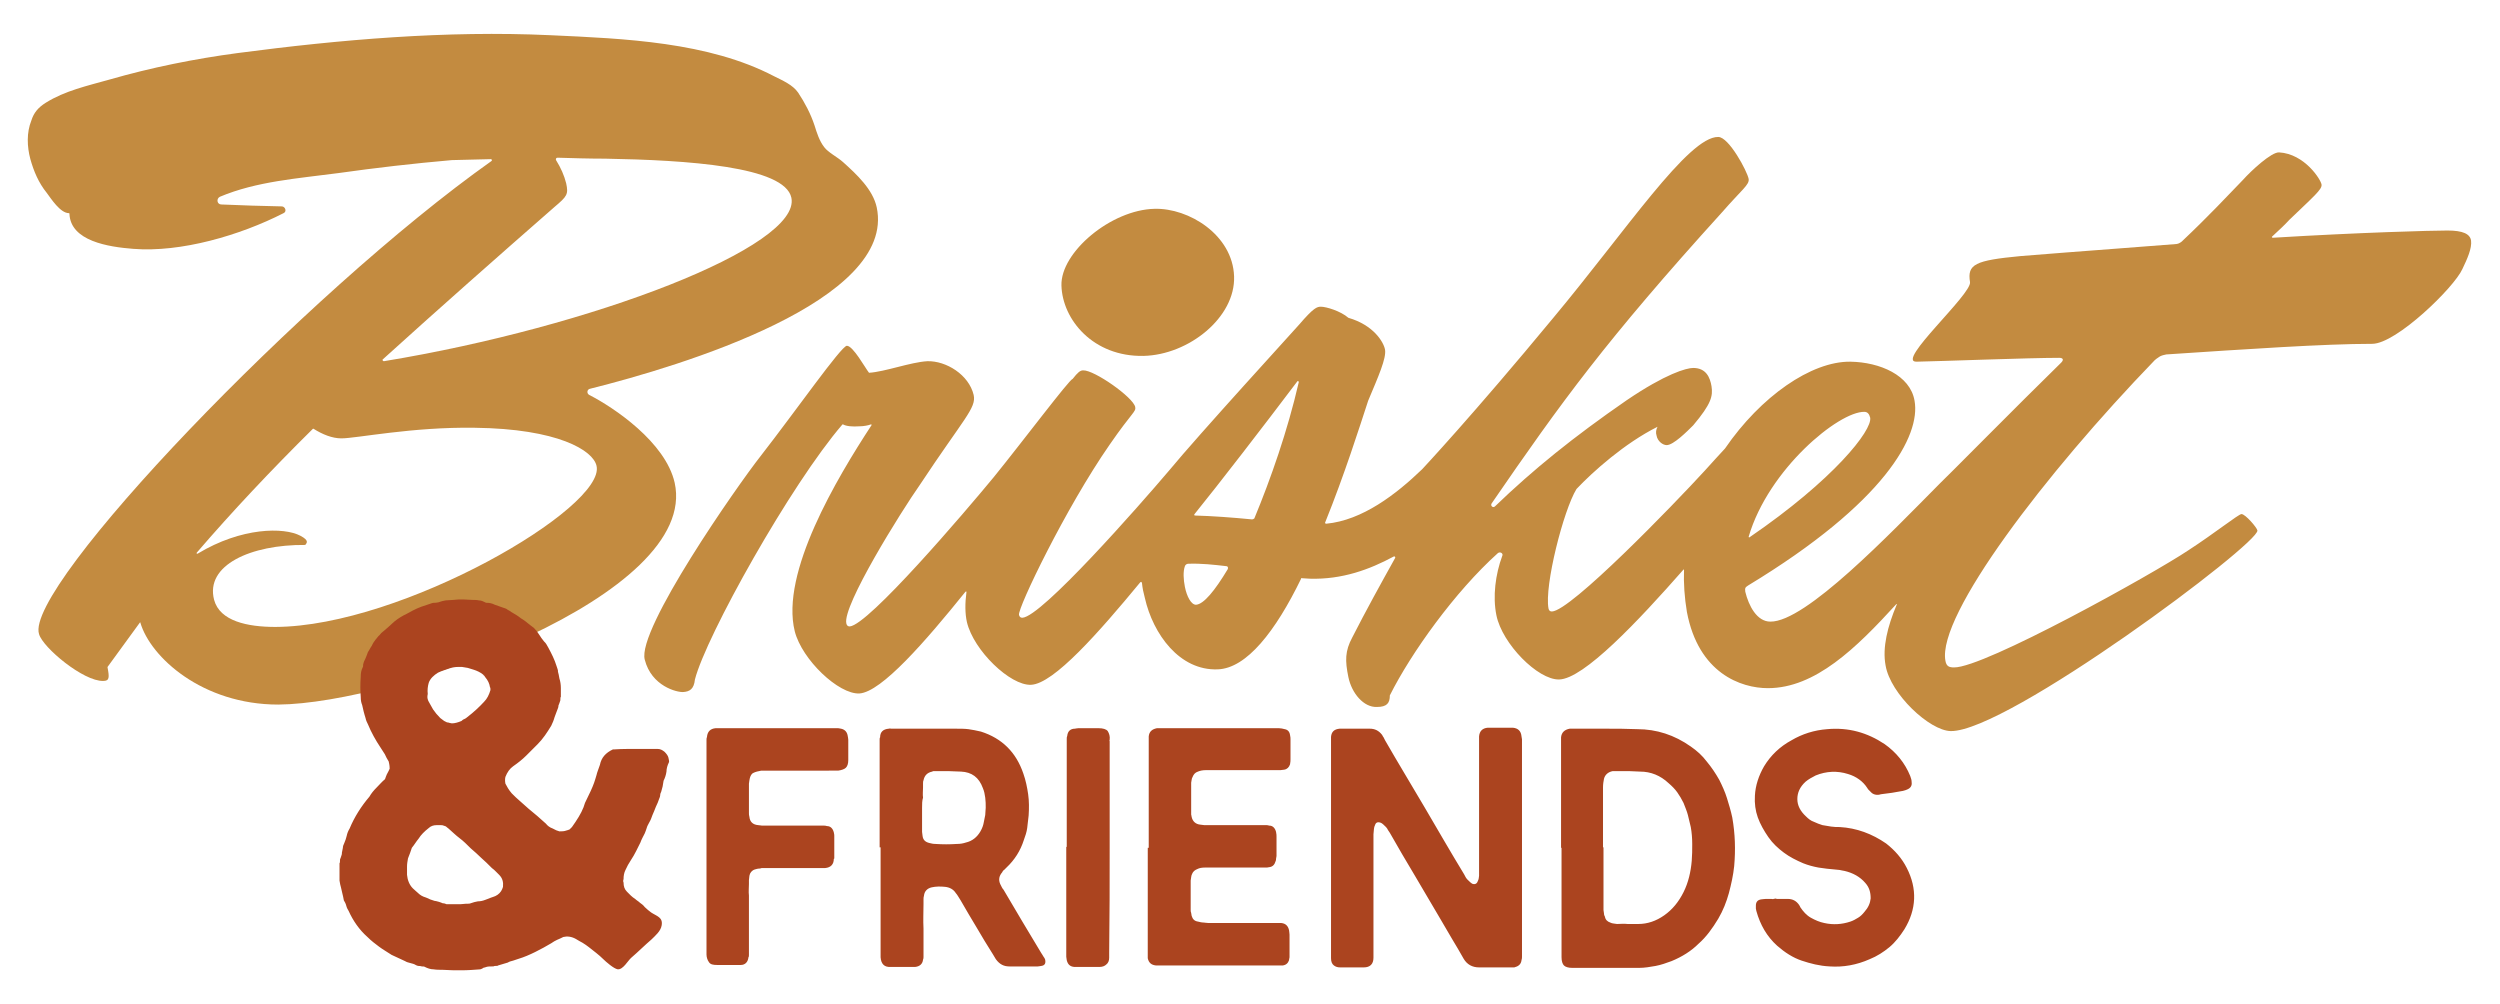 <?xml version="1.0" encoding="utf-8"?>
<!-- Generator: Adobe Illustrator 27.9.0, SVG Export Plug-In . SVG Version: 6.00 Build 0)  -->
<svg version="1.1" id="Lager_1" xmlns="http://www.w3.org/2000/svg" xmlns:xlink="http://www.w3.org/1999/xlink" x="0px" y="0px"
	 viewBox="0 0 518.4 208.2" style="enable-background:new 0 0 518.4 208.2;" xml:space="preserve">
<style type="text/css">
	.st0{fill:#C38B40;}
	.st1{fill:#AB441F;}
</style>
<g>
	<path class="st0" d="M29,129.1c0.1-0.1,0.1-0.1,0.1,0c2.1,7.2,12.9,17,28.6,17c24.2-0.2,87.4-22.6,82.2-46
		c-1.9-8.4-12.6-15.6-17.7-18.2c-0.6-0.3-0.5-1.2,0.2-1.3c18.8-4.7,63.5-18.2,59.4-37.6c-0.8-3.7-4.1-6.8-7-9.4
		c-1.1-1-3.1-2-3.9-3.1c-1-1.3-1.5-2.9-2-4.5c-0.8-2.4-2-4.7-3.4-6.8c-1.1-1.6-3.2-2.5-5-3.4c-13.6-7.1-31-7.8-46.4-8.5
		c-21.6-1-43.5,0.9-64.8,3.7c-9,1.2-17.9,3-26.6,5.5c-4.6,1.3-9.2,2.3-13.2,4.8c-1.6,1-2.5,2.1-3,3.7c-1,2.5-0.9,5.4-0.2,8
		c0.7,2.5,1.7,4.9,3.4,7c0.9,1.2,2.8,4.2,4.6,4.2c0,0,0.1,0,0.1,0.1c0.2,5.7,8.1,6.9,13.2,7.3c9.9,0.8,22.2-2.8,31.2-7.4
		c0.7-0.3,0.4-1.3-0.3-1.4c-4.2-0.1-8.4-0.2-12.6-0.4c-0.9,0-1.1-1.2-0.3-1.6c7.6-3.2,16.2-3.8,24.5-4.9c7.8-1.1,15.6-2,23.6-2.7
		l8.1-0.2c0.2,0,0.3,0.3,0.1,0.4C63.2,60.8,4.9,121.8,8.1,131.5c0.8,2.8,9.2,9.8,13.3,9.7c1.3,0,1.3-0.7,0.9-2.8c0,0,0,0,0-0.1
		L29,129.1z M125.5,32.9c17,0.3,37.2,1.6,38.6,8.1c2.1,10.1-41.3,26.8-84.5,33.9c-0.2,0-0.4-0.3-0.2-0.4
		C91.1,63.9,103,53.4,115,42.9c2.6-2.2,2.9-2.6,2.4-4.9c-0.4-1.6-1.1-3.2-2.1-4.8c-0.1-0.2,0-0.5,0.3-0.5
		C118.8,32.8,122.2,32.9,125.5,32.9z M57.1,130c-5.8,0-11.5-1.2-12.7-5.6c-1.9-7.2,7.6-11.5,18.9-11.4c0.3-0.4,0.9-0.9-1-1.9
		c-3.4-1.8-12.2-1.8-21.3,3.7c-0.2,0.1-0.3-0.1-0.2-0.2c7.4-8.6,15.5-17.2,24.1-25.7c0,0,0.1,0,0.1,0c1.9,1.2,3.9,2,5.8,2
		c3.1,0,14.7-2.4,27.6-2.2c17.3,0.2,24.6,4.7,25.3,7.9C125.7,105.2,83.4,129.9,57.1,130z"/>
	<path class="st0" d="M237.1,73.8c9.4-0.2,19.1-8,18.8-16.5c-0.3-8.6-9.4-14.2-16.5-14c-9,0.2-19.5,9-19.3,15.9
		C220.3,66.3,226.7,74,237.1,73.8z"/>
	<path class="st0" d="M512.4,49.9c-0.2-1.4-1.7-2.1-4.9-2.1c-3.1,0-18.2,0.4-36.2,1.5c-0.2,0-0.3-0.2-0.1-0.3
		c1.4-1.3,2.6-2.4,3.5-3.4c5.1-4.9,6.8-6.3,6.7-7.3c-0.1-1-3.5-6.4-8.8-6.7c-1.6-0.1-5.8,3.8-7.5,5.7c-3.1,3.2-7.1,7.5-12.5,12.6
		c0,0-0.5,0.6-1.3,0.7s-21.3,1.6-32.3,2.5c-9.5,0.9-11.1,1.7-10.5,5.4c0.4,2.5-15.5,16.6-11.1,16.5c5.3-0.1,23.3-0.8,29.6-0.8
		c0.8,0,1,0.4,0.4,1c-8.7,8.5-24.7,24.7-25.1,25c-10.5,10.6-27.9,28.8-35.2,28.7c-2.8,0-4.5-3.3-5.2-6.2c-0.1-0.8,0-0.9,0.6-1.3
		c28.4-17.2,35.8-31.1,34.5-38.3c-0.9-5.3-7.2-8-13.3-8.1c-8.1-0.1-18.6,7.2-26,18c0,0,0,0,0,0c-1.1,1.2-2.5,2.7-4.2,4.6
		c-6.5,7.1-27.8,29.1-31.7,29.2c-0.4,0-0.6-0.2-0.7-0.6c-0.9-4.7,3.1-20.4,5.8-24.8c0,0,0,0,0,0c3.4-3.6,10-9.5,16.8-12.9
		c-0.3,0.6-0.4,1.2-0.2,1.8c0.2,1.2,1.3,2,2.1,2c1.4,0,4.2-2.8,5.5-4.1c0,0,0,0,0,0c3.8-4.5,4.1-6.1,3.8-8.1
		c-0.3-1.8-1.1-3.8-3.8-3.8c-1.4,0-5.7,1.2-13.8,6.7c-11,7.6-19.3,14.3-27.3,22c-0.4,0.4-1-0.1-0.7-0.6
		C323.8,83.3,333,70.6,357.1,44c4.1-4.7,5.7-5.7,5.5-6.9c-0.3-1.6-4.1-8.7-6.3-8.7c-6.2-0.1-19.1,19.4-34.2,37.5
		c-16.7,20.2-27.2,31.4-27.2,31.4c-5.4,5.2-12.4,10.6-19.9,11.3c-0.2,0-0.3-0.2-0.2-0.3c4-9.9,7.1-19.7,8.9-25.2c0,0,0,0,0,0
		c2.1-5,3.8-8.8,3.5-10.6c-0.3-1.6-2.4-5.1-7.6-6.6c0,0,0,0,0,0c-1.6-1.4-4.6-2.3-5.7-2.3c-0.8,0-1.5,0.2-4.5,3.7
		c-0.5,0.6-20.9,22.9-27,30.3c-6.2,7.3-26.4,30.3-30.4,30.5c-0.4,0-0.6-0.2-0.7-0.6c-0.3-1.4,9.7-22.2,18.8-35.3
		c4.7-6.8,5.5-6.8,5.3-7.8c-0.4-2-8.5-7.7-10.8-7.6c-0.6,0-1.1,0.4-2.2,1.8c-0.6,0-10.3,12.9-16.3,20.3c-6.1,7.4-26,30.7-29.9,31
		c-0.4,0-0.6-0.2-0.7-0.6c-0.9-3.6,11.4-23.3,15.2-28.7c9.2-13.9,11.8-16,11.2-18.7c-1-4.2-5.7-7.1-9.6-7c-3.5,0.2-8.8,2.2-12.1,2.4
		c0,0,0,0,0,0c-0.8-1-3.3-5.6-4.6-5.6c-1.2,0.1-10.5,13.4-17.9,22.9c-4.8,6.1-25.7,36-24,42.2c1.4,5.5,6.7,6.8,8,6.7
		c1.3-0.1,2.2-0.6,2.4-2.6c2.3-9,19.9-40.5,30.6-52.9c0,0,0,0,0.1,0c0.7,0.4,2,0.5,3.4,0.4c0.9,0,1.9-0.2,2.4-0.4
		c0.1,0,0.2,0.1,0.1,0.2c-7.2,11-18.9,30.6-15.9,42.7c1.5,5.9,9.1,13.1,13.4,12.9c4.6-0.3,13.7-10.8,22-21.1c0.1-0.1,0.3,0,0.2,0.1
		c-0.3,2.3-0.3,4.4,0.1,6.2c1.4,5.9,9,13.2,13.3,13c4.7-0.2,14.1-10.9,22.6-21.2c0.2-0.2,0.3-0.2,0.4,0.1c0.1,1,0.3,2,0.6,3.1
		c1.7,7.5,7.2,15.1,15.1,14.8c6-0.2,12-7.9,17.3-18.8c0-0.1,0.1-0.2,0.2-0.1l1.6,0.1c6.7,0.2,12.4-1.9,17.4-4.6
		c0.2-0.1,0.4,0.1,0.3,0.3c-2.9,5.2-6.1,11-8.9,16.5c-1.5,2.8-1.5,4.8-0.8,8.2c0.7,3.4,3.2,6.3,5.9,6.2c2.1,0,2.7-0.8,2.7-2.4
		c0,0,0,0,0,0c4.4-8.8,13.5-21.5,22.4-29.5c0.5-0.4,1.2,0.1,0.9,0.6c-1.4,3.8-2,8.4-1.2,12.3c1.2,5.9,8.6,13.4,13,13.3
		c5.1-0.1,16.4-12.1,25.8-22.8c0,0,0.1,0,0.1,0c-0.1,2.9,0.1,5.8,0.6,8.8c2.4,12.7,11.2,15.8,16.8,15.8c9.8,0,18.3-8.3,26.6-17.4
		c0.1-0.1,0.2,0,0.1,0.1c-1.9,4.5-3,8.9-2.3,12.6c1,5.9,9.1,13.5,13.5,13.6c11.7,0.2,64-38.9,63.6-41.6c-0.1-0.6-2.5-3.4-3.3-3.4
		c-0.6,0-5.6,4-11,7.5c-7.3,4.9-42.4,24.4-48.6,24.3c-1,0-1.6-0.2-1.8-1.4c-1.7-9.4,20.7-38.8,43.4-62.3c0.2-0.2,0.5-0.4,0.8-0.6
		l0.3-0.2c0.4-0.2,0.8-0.3,1.3-0.4c16.6-1.1,32.8-2.2,42.7-2.2c5,0,17-11.7,18.7-15.5C511.6,53.7,512.6,51.5,512.4,49.9z M248,125.4
		c-1,0-1.9-1.7-2.3-3.7c-0.3-1.5-0.4-3.2,0-4.3c0.1-0.3,0.4-0.5,0.7-0.5c2.7-0.1,5.3,0.2,7.9,0.5c0.3,0,0.4,0.3,0.3,0.6
		C251.9,122.5,249.6,125.3,248,125.4z M259.6,107.7c-4.1-0.4-8.2-0.7-11.8-0.8c-0.2,0-0.2-0.2-0.1-0.3c5.1-6.3,14.2-18.1,21.3-27.5
		c0.1-0.2,0.4,0,0.3,0.2c-2.3,10-5.8,20-9.2,28.2C260,107.6,259.8,107.7,259.6,107.7z M386.6,85.4c0.6,0,1,0.4,1.2,1.2
		c0.5,2.6-7.6,12.9-25,24.8c-0.1,0.1-0.2,0-0.2-0.1C366.7,97.3,381.3,85.3,386.6,85.4z"/>
</g>
<path class="st1" d="M146.5,175.8v-21.8c0-0.2,0-0.4,0-0.6c0-0.2,0-0.3,0.1-0.6c0.1-1.1,0.7-1.7,1.8-1.8h0.9h23.9c0.2,0,0.4,0,0.6,0
	c0.2,0,0.4,0.1,0.6,0.1c0.9,0.2,1.3,0.8,1.4,1.6c0,0.1,0.1,0.4,0.1,0.7v4v0.2c0,0.8-0.2,1.3-0.5,1.6c-0.3,0.3-0.9,0.5-1.6,0.6h-1
	H159c-0.3,0-0.5,0-0.8,0c-0.3,0-0.5,0-0.8,0.1c-0.6,0.1-1.1,0.3-1.4,0.5c-0.3,0.3-0.5,0.7-0.6,1.4c0,0.2-0.1,0.5-0.1,0.7
	c0,0.2,0,0.5,0,0.7c0,1.5,0,3.1,0,4.7c0,0.2,0,0.5,0,0.7s0,0.5,0.1,0.8c0.1,1,0.7,1.6,1.8,1.7c0.3,0,0.6,0.1,0.8,0.1
	c0.3,0,0.6,0,0.9,0h11.2c0.2,0,0.4,0,0.7,0c0.2,0,0.4,0,0.7,0.1c0.7,0,1.2,0.5,1.4,1.3c0.1,0.4,0.1,0.6,0.1,0.7v4.6
	c0,0.1,0,0.2-0.1,0.2c0,1.1-0.6,1.8-1.8,1.9h-1h-11.3c-0.2,0-0.4,0-0.6,0c-0.2,0-0.4,0-0.6,0.1c-0.4,0-0.8,0.1-1.1,0.2
	c-0.6,0.2-1,0.7-1.1,1.3c0,0.3-0.1,0.6-0.1,0.9c0,0.3,0,0.6,0,0.8c0,0.8-0.1,1.6,0,2.4c0,0.8,0,1.6,0,2.3v9.5c0,0.2,0,0.4,0,0.5
	c0,0.2,0,0.4-0.1,0.5c-0.1,1-0.7,1.6-1.6,1.6h-0.5h-4.4c-0.8,0-1.4-0.1-1.7-0.6c-0.3-0.4-0.5-1-0.5-1.6v-0.9V175.8z M182.4,175.7
	v-21.8c0-0.2,0-0.4,0-0.5c0-0.2,0-0.4,0.1-0.5c0-1.1,0.6-1.7,1.8-1.8c0.1,0,0.3-0.1,0.4,0c0.1,0,0.2,0,0.3,0h13.2
	c0.9,0,1.8,0,2.6,0.1s1.7,0.3,2.6,0.5c4.4,1.4,7.3,4.3,8.8,8.7c0.5,1.4,0.8,2.9,1,4.3c0.2,1.4,0.2,2.9,0.1,4.4
	c-0.1,0.9-0.2,1.8-0.3,2.6c-0.1,0.8-0.4,1.7-0.7,2.5c-0.7,2.2-1.9,4.1-3.6,5.7c-0.2,0.2-0.3,0.3-0.5,0.5c-0.2,0.1-0.3,0.3-0.4,0.5
	c-0.6,0.7-0.8,1.5-0.4,2.4c0.1,0.2,0.2,0.4,0.3,0.6s0.2,0.4,0.4,0.6c1.3,2.2,2.6,4.4,3.9,6.6c1.3,2.2,2.6,4.3,3.9,6.5
	c0.1,0.2,0.3,0.4,0.5,0.8c0.1,0.1,0.2,0.3,0.3,0.5c0.2,0.8,0,1.3-0.8,1.4c-0.2,0-0.4,0.1-0.7,0.1h-5.9c-1.1,0-2-0.4-2.8-1.5l-0.6-1
	c-1.2-1.9-2.3-3.7-3.4-5.6c-1.1-1.8-2.2-3.7-3.3-5.6c-0.2-0.3-0.3-0.5-0.5-0.8c-0.2-0.3-0.3-0.5-0.5-0.7c-0.5-0.8-1.3-1.2-2.2-1.3
	c-1-0.1-1.9-0.1-2.8,0.1c-0.9,0.2-1.5,0.8-1.6,1.7c-0.1,0.3-0.1,0.6-0.1,0.8c0,0.3,0,0.6,0,0.9c0,1.7-0.1,3.4,0,5.2
	c0,1.7,0,3.4,0,5.2c0,0.2,0,0.4,0,0.6c0,0.2,0,0.4-0.1,0.6c-0.1,0.9-0.7,1.4-1.6,1.5h-0.7h-4.1h-0.3c-1.3,0.1-2-0.6-2.1-2v-1V175.7z
	 M191.2,167.5c0,0.7,0,1.4,0,2.1c0,0.7,0,1.4,0,2.1c0,0.3,0,0.5,0,0.8c0,0.3,0.1,0.5,0.1,0.8c0.1,0.9,0.6,1.3,1.4,1.5
	c0.4,0.1,0.8,0.2,1.3,0.2c1.5,0.1,2.9,0.1,4.4,0c0.7,0,1.3-0.1,1.9-0.3c1.3-0.3,2.3-1.1,3-2.3c0.4-0.7,0.6-1.3,0.7-1.9
	c0.1-0.5,0.2-1,0.3-1.5c0-0.5,0.1-1.1,0.1-1.5c0-0.7,0-1.4-0.1-2.1c-0.1-0.7-0.2-1.3-0.5-2c-0.8-2.2-2.3-3.3-4.5-3.4
	c-0.9,0-1.8-0.1-2.6-0.1c-0.9,0-1.7,0-2.6,0c-0.1,0-0.3,0-0.4,0c-0.2,0-0.3,0-0.4,0.1c-1,0.2-1.6,0.8-1.8,1.8
	c-0.1,0.2-0.1,0.5-0.1,0.7s0,0.5,0,0.8c0,0.7-0.1,1.4,0,2.1C191.2,166,191.2,166.8,191.2,167.5z M221.2,175.6v-21.8
	c0-0.2,0-0.4,0-0.6s0-0.4,0.1-0.6c0.1-1,0.7-1.5,1.6-1.5c0.1,0,0.4-0.1,0.7-0.1c0.7,0,1.4,0,2.1,0c0.7,0,1.4,0,2.1,0
	c0.9,0,1.6,0.2,1.9,0.6c0.3,0.5,0.5,1.1,0.4,1.8c0,0.1-0.1,0.2,0,0.3c0,0.1,0,0.2,0,0.3c0,7.3,0,14.5,0,21.7c0,7.2,0,14.4-0.1,21.7
	c0,0.2,0,0.4,0,0.6c0,0.2,0,0.3,0,0.6c0,0.6-0.2,1.1-0.6,1.4c-0.3,0.3-0.8,0.5-1.3,0.5h-5h-0.4c-0.9-0.1-1.3-0.6-1.5-1.4
	c0-0.2-0.1-0.5-0.1-0.7s0-0.5,0-0.7V175.6z M238.2,175.8v-21.9v-1.2c0.1-1,0.7-1.5,1.7-1.7h0.7h24.6c0.4,0,0.8,0.1,1.2,0.2
	c0.6,0.1,1,0.5,1.1,1.2c0.1,0.4,0.1,0.7,0.1,0.9v4.1c0,0.3,0,0.6-0.1,1.1c-0.2,0.6-0.6,1-1.2,1.1c-0.3,0-0.5,0.1-0.8,0.1
	c-0.2,0-0.5,0-0.8,0h-12H250c-0.6,0-1.1,0.1-1.6,0.3c-0.6,0.2-0.9,0.6-1.1,1.1c-0.1,0.2-0.2,0.4-0.2,0.6c0,0.2-0.1,0.4-0.1,0.6v6.2
	c0,0.1,0,0.3,0,0.4c0,0.1,0.1,0.3,0.1,0.5c0.2,0.9,0.8,1.5,1.8,1.6c0.3,0,0.5,0.1,0.8,0.1c0.3,0,0.6,0,0.9,0h11.2c0.2,0,0.4,0,0.7,0
	c0.2,0,0.4,0,0.7,0.1c0.7,0,1.2,0.5,1.4,1.3c0.1,0.4,0.1,0.8,0.1,1v4c0,0.2-0.1,0.4-0.1,0.6c0,0.2,0,0.3-0.1,0.5
	c-0.2,0.7-0.6,1.1-1.2,1.2c-0.2,0-0.4,0.1-0.6,0.1c-0.2,0-0.4,0-0.6,0h-8h-4.3c-0.6,0-1.1,0.1-1.5,0.3c-0.5,0.2-0.9,0.5-1.1,1
	c-0.1,0.2-0.2,0.5-0.2,0.7c0,0.2-0.1,0.5-0.1,0.7v6.1c0,0.2,0,0.4,0.1,0.6c0,0.2,0.1,0.4,0.1,0.6c0.2,0.7,0.6,1.1,1.3,1.2
	c0.4,0.1,0.8,0.2,1.2,0.2c0.2,0,0.6,0.1,1,0.1h14.1c0.2,0,0.4,0,0.5,0c0.2,0,0.4,0,0.5,0c0.9,0.1,1.4,0.6,1.6,1.5
	c0,0.2,0.1,0.5,0.1,0.9v4.2c0,0.2,0,0.3,0,0.5c0,0.2-0.1,0.3-0.1,0.6c-0.2,0.6-0.6,1-1.3,1.1h-0.9h-24.7h-0.7
	c-1-0.1-1.5-0.6-1.7-1.5v-1.3V175.8z M315.6,175.8v21.9c0,0.2,0,0.4,0,0.7c0,0.2,0,0.4-0.1,0.7c-0.1,0.9-0.7,1.3-1.5,1.5h-0.7
	c-1.1,0-2.2,0-3.3,0c-1.1,0-2.2,0-3.3,0c-1.4,0-2.5-0.6-3.2-1.8c-0.8-1.4-1.6-2.8-2.4-4.1c-0.8-1.4-1.6-2.7-2.4-4.1
	c-1.8-3-3.5-6-5.3-9c-1.8-3-3.5-5.9-5.2-8.9c-0.1-0.2-0.3-0.4-0.4-0.6c-0.1-0.2-0.2-0.4-0.4-0.6c-0.4-0.4-0.8-0.8-1.1-0.9
	c-0.5-0.2-0.9-0.1-1.1,0.3c-0.2,0.4-0.3,0.8-0.3,1c0,0.4-0.1,0.7-0.1,1.1c0,0.4,0,0.8,0,1.1v23.4v1.1c0,1.3-0.7,2-2,2h-3.5h-1.4
	c-0.5,0-0.9-0.1-1.3-0.4c-0.4-0.3-0.6-0.8-0.6-1.5v-0.7v-44.2v-1c0.1-1.1,0.7-1.6,1.8-1.7h2.8h3.4c1.1,0,1.9,0.4,2.6,1.3
	c0.1,0.2,0.2,0.4,0.3,0.5c0.1,0.2,0.2,0.4,0.3,0.6c2.7,4.7,5.5,9.3,8.2,13.9c2.7,4.6,5.4,9.3,8.2,13.9c0.2,0.4,0.4,0.8,0.7,1.1
	c0.4,0.4,0.8,0.8,1.1,0.9c0.4,0.1,0.7,0,0.9-0.3c0.1-0.2,0.2-0.4,0.3-0.7c0-0.2,0.1-0.4,0.1-0.7c0-0.2,0-0.4,0-0.6
	c0-0.2,0-0.4,0-0.6v-3.7v-23c0-0.2,0-0.4,0-0.5c0-0.2,0-0.4,0-0.5c0.1-1.1,0.7-1.7,1.8-1.8h5.2c1.1,0.1,1.7,0.7,1.8,1.8
	c0,0.2,0.1,0.4,0.1,0.6s0,0.4,0,0.6V175.8z M323.7,175.8v-21.8v-1.1c0.1-1,0.7-1.6,1.8-1.8h0.6c2.2,0,4.5,0,6.7,0
	c2.2,0,4.4,0,6.7,0.1c4,0,7.7,1.2,11.1,3.6c1.3,0.9,2.4,1.9,3.3,3.1c1,1.2,1.8,2.4,2.6,3.8c0.6,1.2,1.2,2.5,1.6,3.8
	c0.4,1.3,0.8,2.6,1.1,4c0.6,3.4,0.7,6.7,0.4,10.1c-0.2,1.9-0.6,3.7-1.1,5.6c-0.5,1.8-1.2,3.6-2.2,5.3c-1.2,2-2.5,3.8-4.1,5.2
	c-1.5,1.5-3.4,2.7-5.6,3.6c-1.1,0.4-2.2,0.8-3.3,1c-1.1,0.2-2.3,0.4-3.4,0.4h-13.9c-0.8,0-1.4-0.2-1.7-0.5s-0.5-0.9-0.5-1.7v-5.7
	V175.8z M332.5,175.7v10.6v2.4c0,0.2,0.1,0.5,0.1,0.7c0,0.3,0.1,0.5,0.2,0.7c0.1,0.6,0.5,1,1.1,1.2c0.2,0.1,0.5,0.2,0.7,0.2
	c0.2,0,0.5,0.1,0.7,0.1c0.7,0,1.4-0.1,2.2,0c0.7,0,1.4,0,2.2,0c1.9,0,3.7-0.6,5.4-1.8c1.7-1.2,3-2.8,4-4.8c1-2,1.5-4.2,1.7-6.5
	c0.1-1.2,0.1-2.3,0.1-3.5c0-1.2-0.1-2.4-0.3-3.5c-0.2-0.9-0.4-1.7-0.6-2.5c-0.2-0.8-0.6-1.7-0.9-2.5c-0.4-0.8-0.8-1.5-1.3-2.2
	c-0.5-0.7-1.1-1.3-1.8-1.9c-1.7-1.6-3.7-2.4-5.9-2.4c-0.8,0-1.5-0.1-2.3-0.1c-0.8,0-1.6,0-2.4,0c-0.2,0-0.3,0-0.5,0
	c-0.1,0-0.3,0-0.5,0c-1,0.2-1.6,0.8-1.8,1.6c-0.1,0.5-0.2,1.1-0.2,1.8V175.7z M368.4,186.4h2.3c1,0,1.8,0.4,2.4,1.3
	c0,0.1,0.1,0.1,0.1,0.2c0,0,0.1,0.1,0.1,0.2c0.6,0.9,1.3,1.7,2.2,2.2c0.9,0.5,1.8,0.9,2.8,1.1c1.8,0.4,3.6,0.3,5.4-0.3
	c0.6-0.2,1.1-0.5,1.6-0.8c0.5-0.3,0.9-0.7,1.3-1.2c0.8-0.9,1.2-1.8,1.3-2.8c0-1.3-0.3-2.3-1.1-3.2c-1.1-1.3-2.6-2.1-4.3-2.5
	c-0.4-0.1-0.7-0.1-1-0.2c-0.3,0-0.7-0.1-1-0.1c-1.1-0.1-2.2-0.2-3.4-0.4c-1.1-0.2-2.2-0.5-3.2-0.9c-1.4-0.6-2.8-1.3-4-2.2
	c-1.2-0.9-2.3-1.9-3.2-3.2c-0.9-1.3-1.7-2.7-2.2-4.1c-0.5-1.4-0.7-2.9-0.6-4.5c0.1-2.1,0.8-4.2,1.9-6.1c1.4-2.3,3.3-4.1,5.7-5.4
	c2.2-1.3,4.7-2.1,7.4-2.3c4.4-0.4,8.3,0.7,11.9,3.1c2.4,1.7,4.2,3.9,5.3,6.6c0.2,0.5,0.3,0.9,0.3,1.3c0.1,0.7-0.2,1.2-0.9,1.5
	c-0.2,0.1-0.5,0.2-0.9,0.3c-0.8,0.1-1.5,0.3-2.3,0.4c-0.7,0.1-1.5,0.2-2.3,0.3c-0.1,0-0.2,0.1-0.4,0.1c-0.8,0.1-1.4-0.2-1.8-0.7
	c-0.1-0.1-0.2-0.2-0.3-0.3s-0.2-0.2-0.3-0.4c-0.9-1.4-2.3-2.4-4-2.9c-2.2-0.7-4.5-0.6-6.7,0.3c-0.8,0.4-1.5,0.8-2.1,1.3
	c-1.2,1.1-1.7,2.3-1.7,3.6c0,1.3,0.6,2.5,1.8,3.6c0.5,0.5,1,0.9,1.6,1.1c0.6,0.3,1.2,0.5,1.8,0.7c0.6,0.1,1.2,0.2,1.8,0.3
	s1.2,0.1,1.8,0.1c3.5,0.2,6.7,1.4,9.6,3.4c1.8,1.4,3.3,3.1,4.3,5.1c2.2,4.3,2,8.6-0.5,12.7c-0.9,1.4-1.9,2.7-3.1,3.7
	c-1.2,1-2.6,1.9-4.1,2.5c-2.7,1.2-5.5,1.7-8.3,1.5c-2.1-0.1-4-0.6-5.8-1.2s-3.5-1.7-5.1-3.1c-2.1-1.9-3.5-4.3-4.3-7.2
	c0-0.2-0.1-0.3-0.1-0.5c0-0.2,0-0.3,0-0.6c0-0.8,0.4-1.2,1.1-1.3c0.2,0,0.6-0.1,1-0.1h1.1c0.2,0,0.3,0.1,0.5,0
	C368.1,186.3,368.3,186.3,368.4,186.4L368.4,186.4z M99.6,201c-1.3,0.1-2.6,0.2-3.9,0.2c-1.3,0-2.6,0-3.9-0.1c-0.6,0-1.3,0-1.9-0.1
	c-0.6,0-1.2-0.2-1.8-0.5c-0.1-0.1-0.4-0.1-0.6-0.1c-0.3-0.1-0.5-0.1-0.7-0.1s-0.4-0.1-0.6-0.2c-0.3-0.2-0.7-0.3-1.1-0.4
	c-0.4-0.1-0.8-0.2-1.1-0.4l-2.8-1.3c-0.9-0.6-1.8-1.1-2.6-1.7c-0.8-0.6-1.6-1.2-2.4-2c-1.7-1.5-3-3.4-3.9-5.4
	c-0.2-0.3-0.4-0.7-0.5-1.1c-0.1-0.4-0.3-0.8-0.5-1.1c-0.1-0.6-0.2-1-0.3-1.4l-0.3-1.3c-0.1-0.3-0.2-0.8-0.3-1.4V179
	c0.1-0.1,0.1-0.3,0.1-0.5s0-0.4,0.1-0.5c0.1-0.2,0.1-0.4,0.2-0.6c0.1-0.2,0.1-0.4,0.1-0.6c0.1-0.3,0.1-0.7,0.2-1
	c0-0.3,0.1-0.6,0.3-1c0.2-0.5,0.4-1,0.5-1.5c0.1-0.5,0.3-1,0.6-1.5c1-2.4,2.4-4.6,4.1-6.6c0.4-0.7,0.9-1.3,1.5-1.9
	c0.6-0.6,1.1-1.2,1.7-1.7c0.1-0.1,0.1-0.3,0.2-0.5c0.1-0.2,0.1-0.3,0.2-0.5c0.3-0.6,0.5-0.9,0.6-1.2c0-0.2,0-0.7-0.2-1.5
	c-0.3-0.5-0.6-1-0.8-1.5c-0.3-0.5-0.6-0.9-0.9-1.4c-1-1.5-1.9-3.1-2.6-4.8c-0.2-0.4-0.4-0.8-0.5-1.3c-0.1-0.4-0.3-0.9-0.4-1.4
	l-0.3-1.3c-0.2-0.5-0.3-1-0.3-1.7c-0.1-1.3-0.1-2.7,0-4.1c0-0.8,0.1-1.4,0.4-2c0.1-0.1,0.1-0.3,0.1-0.6c0.1-0.5,0.3-0.9,0.5-1.3
	c0.2-0.4,0.3-0.8,0.5-1.3c0.3-0.4,0.5-0.9,0.8-1.3c0.2-0.5,0.5-0.9,0.8-1.3c0.3-0.3,0.5-0.7,0.8-0.9c0.2-0.3,0.5-0.6,0.8-0.8
	c0.7-0.6,1.3-1.1,1.7-1.5c0.4-0.4,0.8-0.7,1.2-1c0.4-0.3,0.8-0.5,1.3-0.8c0.5-0.2,1.1-0.6,1.9-1c0.6-0.3,1.2-0.6,1.8-0.8
	c0.6-0.2,1.2-0.4,1.8-0.6c0.3-0.1,0.5-0.2,0.8-0.2c0.2,0,0.5,0,0.9-0.1c0.5-0.2,1-0.3,1.5-0.4c0.5,0,1-0.1,1.6-0.1
	c0.7-0.1,1.4-0.1,2-0.1c0.7,0,1.3,0.1,2,0.1c0.4,0,0.9,0,1.3,0.1c0.5,0,0.9,0.2,1.3,0.4c0.1,0.1,0.2,0.1,0.3,0.1
	c0.6,0,1.1,0.1,1.7,0.4c0.6,0.2,1.1,0.4,1.7,0.6c0.3,0.1,0.7,0.2,0.9,0.4c0.3,0.2,0.6,0.3,0.8,0.5c0.7,0.4,1.4,0.8,2,1.3
	c0.7,0.4,1.3,0.9,1.9,1.4c0.1,0.1,0.3,0.2,0.4,0.3c0.1,0.1,0.3,0.2,0.4,0.3c0.4,0.4,0.8,0.9,1.1,1.4c0.3,0.5,0.6,0.9,1,1.4
	c0.2,0.2,0.4,0.4,0.5,0.6c0.1,0.2,0.3,0.5,0.4,0.7c0.7,1.3,1.3,2.5,1.7,3.8c0.1,0.2,0.1,0.4,0.2,0.6c0.1,0.2,0.1,0.4,0.1,0.6
	c0.1,0.3,0.2,0.8,0.3,1.4c0.2,0.6,0.3,1.3,0.3,2v1.8c-0.1,0.1-0.1,0.3-0.1,0.5c0,0.2,0,0.3-0.1,0.5c-0.1,0.3-0.2,0.6-0.3,0.8
	c0,0.3-0.1,0.6-0.2,0.8l-0.6,1.6c-0.1,0.3-0.2,0.7-0.3,0.9c-0.1,0.3-0.3,0.6-0.4,0.9c-0.4,0.7-0.9,1.4-1.3,2c-0.5,0.7-1,1.3-1.5,1.8
	c-0.8,0.8-1.6,1.6-2.4,2.4c-0.8,0.8-1.7,1.5-2.7,2.2c-0.7,0.5-1.2,1.2-1.6,2.2c-0.1,0.4-0.1,0.9,0,1.4c0.3,0.6,0.7,1.3,1.3,2
	c0.6,0.6,1.1,1.1,1.7,1.6c0.6,0.5,1.2,1.1,1.8,1.6c0.6,0.5,1.2,1,1.8,1.5c0.6,0.5,1.2,1.1,1.8,1.6c0.3,0.4,0.8,0.8,1.4,1
	c0.5,0.3,1,0.5,1.4,0.6c0.5,0,1,0,1.5-0.2c0.1,0,0.3-0.1,0.6-0.2l0.5-0.5c1-1.4,1.9-2.8,2.4-4.1l0.3-0.9c0.5-1,0.9-1.9,1.2-2.5
	c0.3-0.6,0.5-1.2,0.7-1.7c0.2-0.5,0.3-1,0.5-1.6c0.1-0.5,0.4-1.2,0.7-2.1c0.3-1.5,1.2-2.5,2.7-3.2h0.3c1.5-0.1,3-0.1,4.5-0.1
	c1.5,0,2.9,0,4.4,0c0.6,0,1,0.2,1.5,0.6c0.4,0.4,0.7,0.8,0.8,1.2c0.1,0.5,0.2,0.8,0.1,1c-0.3,0.6-0.5,1.3-0.5,1.9
	c-0.1,0.7-0.3,1.3-0.6,1.9c-0.1,0.4-0.1,0.8-0.2,1.2c-0.1,0.4-0.2,0.8-0.3,1.1c-0.1,0.2-0.2,0.4-0.2,0.7c0,0.2-0.1,0.5-0.2,0.7
	c-0.2,0.6-0.4,1.1-0.7,1.7c-0.2,0.6-0.5,1.2-0.7,1.7c-0.1,0.3-0.2,0.5-0.3,0.8c-0.1,0.2-0.2,0.5-0.4,0.8c-0.2,0.4-0.4,0.7-0.5,1.1
	c-0.1,0.4-0.3,0.8-0.4,1.1c-0.3,0.6-0.7,1.3-0.9,1.9c-0.3,0.6-0.6,1.2-0.9,1.8c-0.3,0.6-0.7,1.3-1.1,1.9c-0.4,0.6-0.8,1.3-1.1,2
	c-0.3,0.6-0.4,1.2-0.4,1.9c-0.1,0.3-0.1,0.5,0,0.7c0,0.8,0.2,1.4,0.7,1.9c0.3,0.3,0.6,0.6,0.8,0.8c0.3,0.3,0.6,0.5,0.9,0.7
	c0.3,0.3,0.7,0.5,1,0.8c0.3,0.2,0.7,0.5,1,0.9c0.4,0.4,0.9,0.8,1.3,1.1c1.2,0.8,2.5,1,2.2,2.7c-0.2,1.2-1.3,2.1-2.1,2.9
	c-1.4,1.2-2.8,2.6-4.2,3.8c-0.7,0.6-1.7,2.5-2.8,2.4c-0.8-0.1-2.5-1.6-3-2.1c-0.9-0.9-2-1.7-3-2.5c-0.4-0.3-0.8-0.6-1.3-0.9
	c-0.4-0.2-0.9-0.5-1.4-0.8c-0.9-0.5-1.8-0.6-2.6-0.4c-0.4,0.2-0.8,0.4-1.3,0.6c-0.4,0.2-0.8,0.4-1.2,0.7c-1,0.6-2.1,1.2-3.3,1.8
	c-1.2,0.6-2.4,1.1-3.4,1.4c-0.4,0.1-0.8,0.3-1.2,0.4c-0.4,0.1-0.8,0.2-1.1,0.4c-0.4,0.1-0.7,0.2-1,0.3c-0.3,0.1-0.6,0.2-1,0.3
	c-0.1,0.1-0.3,0.1-0.5,0.1c-0.2,0-0.3,0-0.5,0.1c-0.6,0-1.1,0-1.4,0.1c-0.2,0.1-0.4,0.1-0.7,0.2C100,200.9,99.8,200.9,99.6,201z
	 M84.6,178c-0.1,0.6-0.2,1.1-0.2,1.7c0,0.6,0,1.1,0,1.7c0.1,1.1,0.5,2.1,1.2,2.8c0.4,0.4,0.8,0.7,1,0.9c0.5,0.5,1,0.8,1.7,1
	c0.3,0.1,0.7,0.3,0.9,0.4c0.3,0.1,0.6,0.2,0.9,0.3c0.2,0,0.5,0.1,0.9,0.2c0.3,0.1,0.6,0.2,0.8,0.3c0.3,0,0.6,0.1,0.8,0.2
	c0.7,0,1.4,0,2,0c0.7,0,1.3,0,2-0.1c0.5,0,0.8,0,1-0.1c0.5-0.2,1-0.3,1.5-0.4c0.5,0,1-0.1,1.5-0.3c0.3-0.1,0.5-0.2,0.8-0.3
	c0.2-0.1,0.5-0.2,0.8-0.3c0.7-0.2,1.3-0.6,1.7-1.2c0.2-0.3,0.3-0.6,0.4-0.9c0.1-1-0.1-1.8-0.8-2.5c-0.2-0.2-0.4-0.4-0.7-0.7
	c-0.2-0.2-0.5-0.5-0.8-0.7c-0.8-0.8-1.5-1.5-2.2-2.1c-0.7-0.7-1.4-1.3-2.2-2c-0.8-0.8-1.5-1.5-2.3-2.1c-0.8-0.6-1.5-1.3-2.3-2
	c-0.1-0.1-0.3-0.2-0.5-0.4c-0.1-0.1-0.3-0.1-0.5-0.2c-0.2-0.1-0.4-0.1-0.6-0.1h-0.9c-0.6,0-1.2,0.2-1.6,0.6
	c-0.9,0.7-1.6,1.4-2.1,2.2c-0.5,0.6-0.9,1.3-1.4,1.9C85.2,176.5,84.9,177.2,84.6,178z M88.7,145c0,0.1,0.1,0.3,0.2,0.5
	c0.3,0.5,0.6,1.1,0.9,1.6c0.4,0.6,0.9,1.2,1.5,1.8c0.1,0.1,0.3,0.2,0.4,0.3c0.1,0.1,0.3,0.2,0.4,0.3l0.6,0.3c0.1,0,0.3,0,0.5,0.1
	c0.2,0,0.3,0.1,0.5,0.1c0.6,0,1.3-0.2,2-0.5c0.1-0.1,0.3-0.3,0.6-0.4c0.2-0.1,0.4-0.2,0.6-0.4c1.3-1,2.5-2.1,3.5-3.2
	c0.6-0.6,1-1.4,1.3-2.4c0-0.3,0-0.5-0.1-0.6c-0.1-0.7-0.4-1.4-1-2.1c-0.1-0.1-0.1-0.2-0.2-0.3c-0.1,0-0.1-0.1-0.2-0.2
	c-0.6-0.5-1.3-0.8-1.9-1c-0.4-0.1-0.9-0.3-1.3-0.4c-0.4-0.1-0.8-0.1-1.2-0.2c-0.3,0-0.5,0-0.8,0c-0.6,0-1.2,0.1-1.8,0.3
	c-0.8,0.3-1.6,0.5-2.4,0.9c-0.8,0.5-1.6,1.2-1.9,2.1c-0.2,0.7-0.3,1.5-0.2,2.3C88.6,144.4,88.6,144.7,88.7,145z"/>
</svg>
